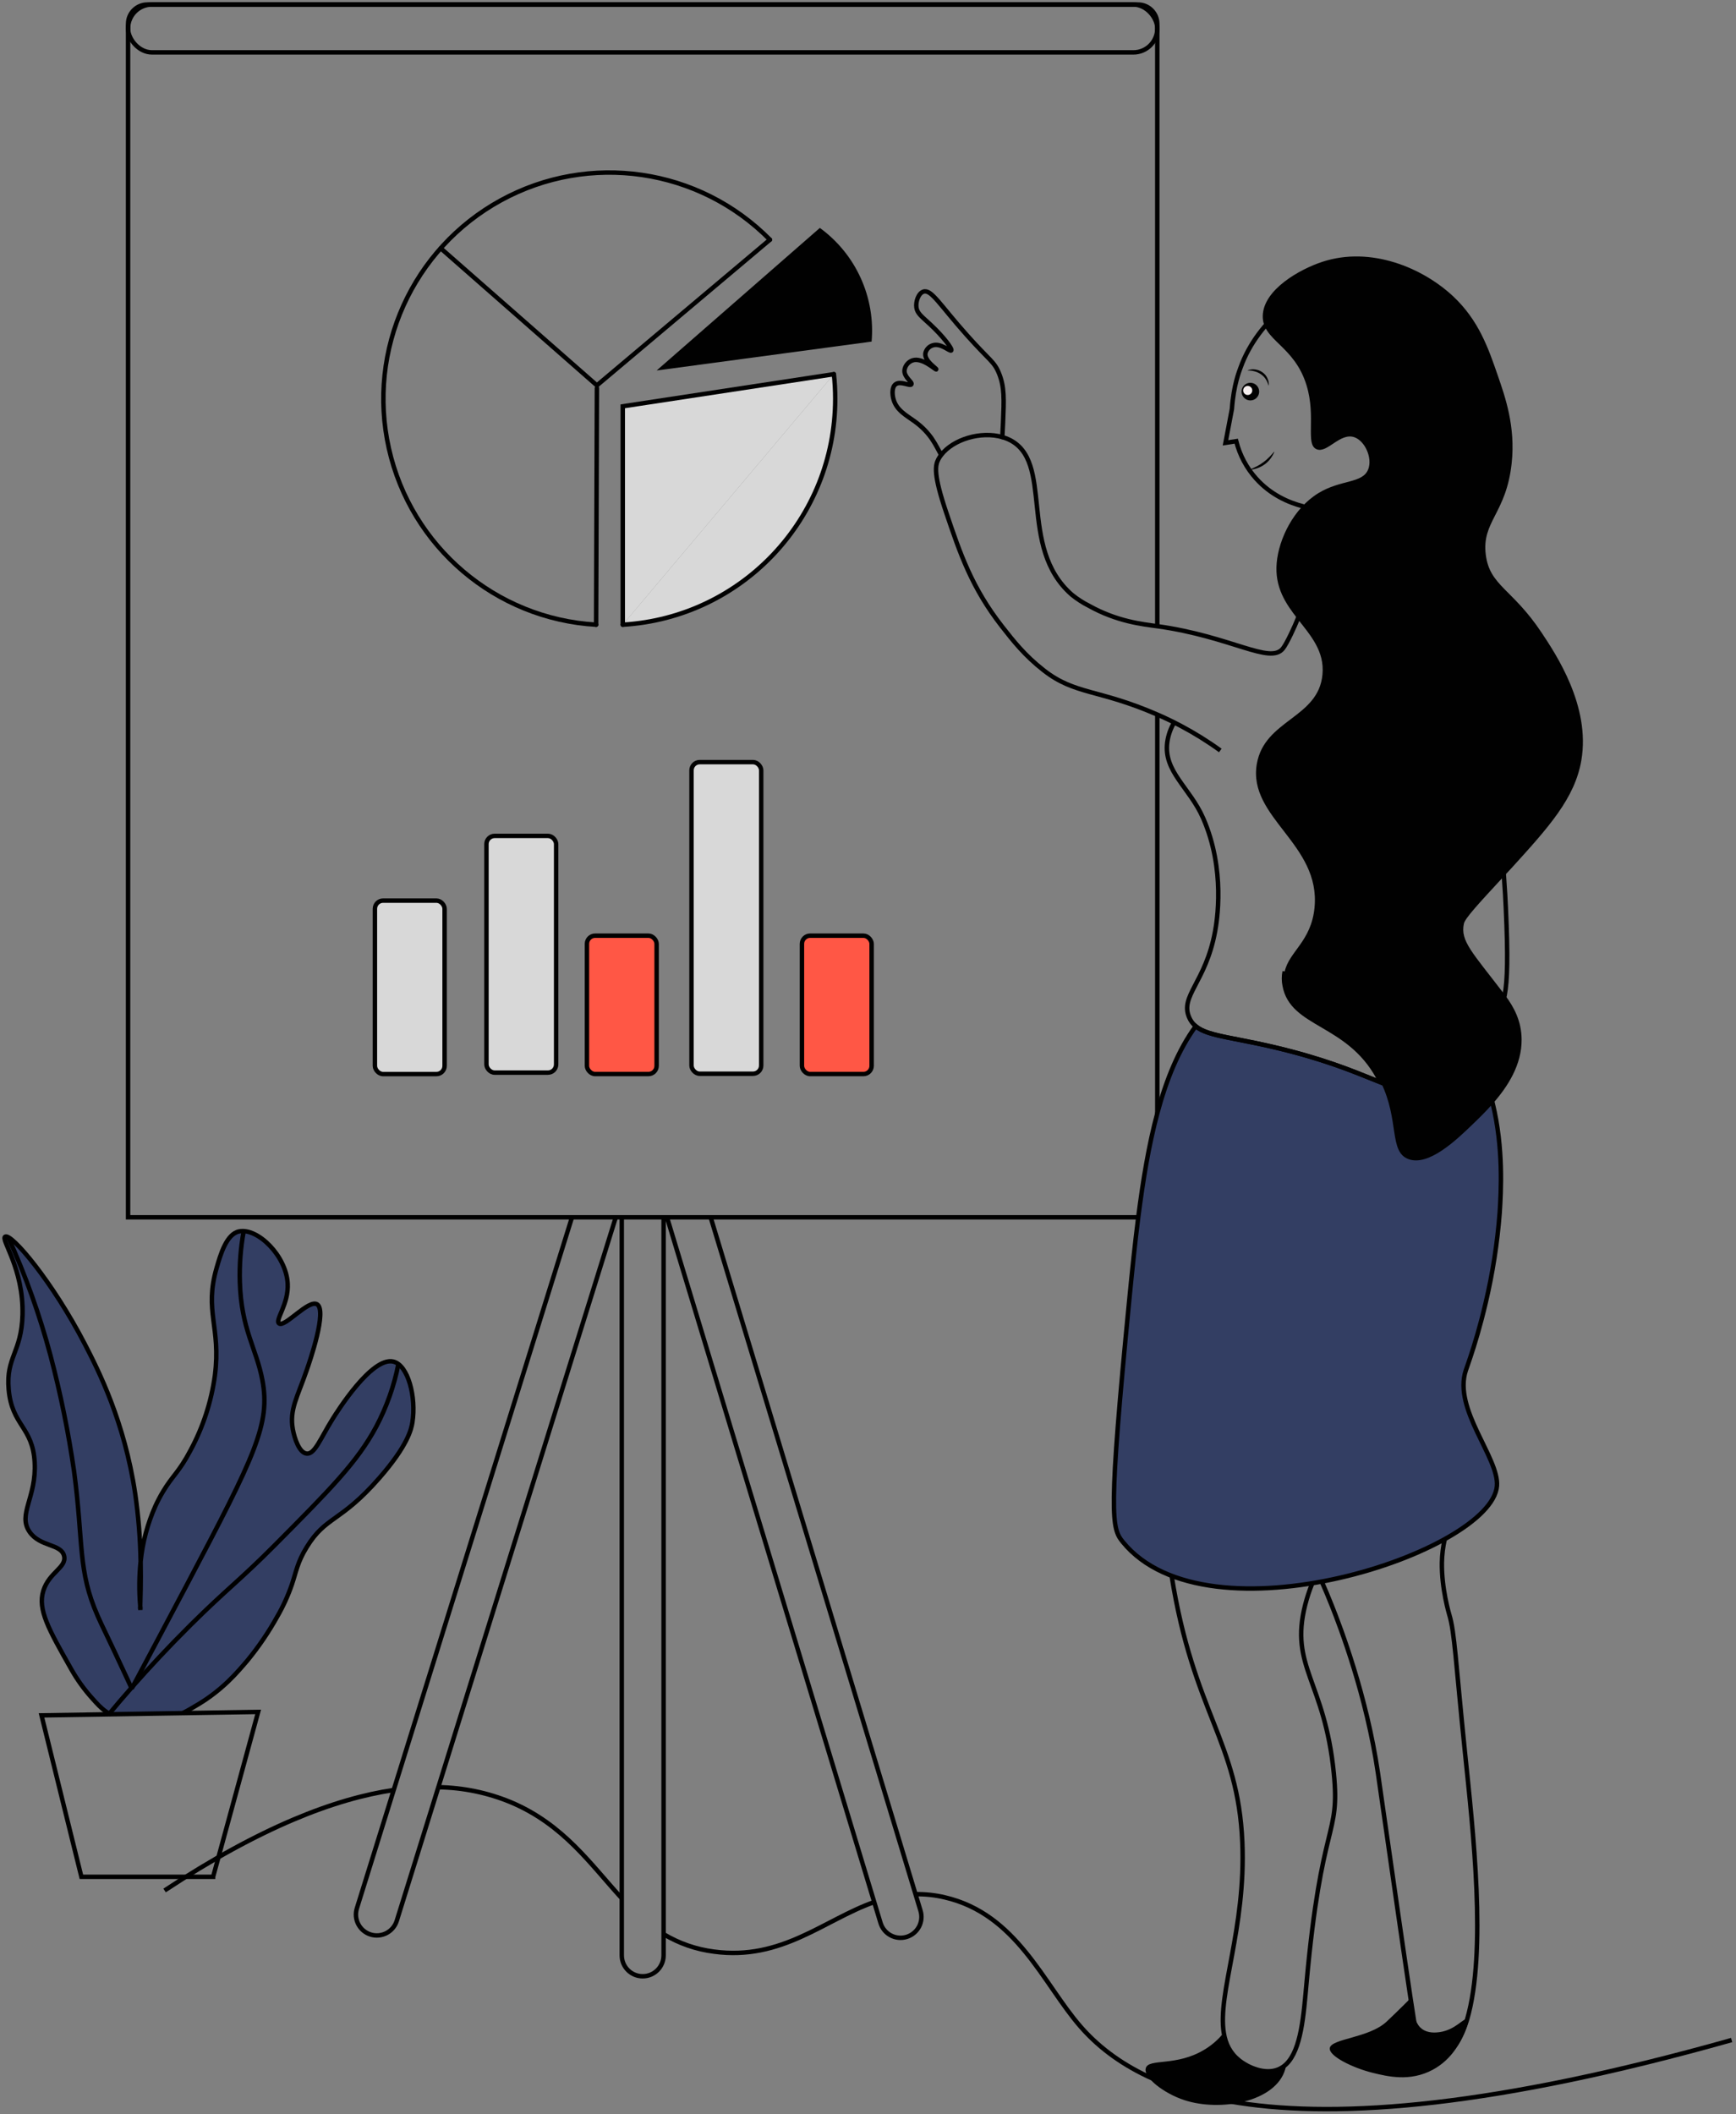 <svg xmlns="http://www.w3.org/2000/svg" width="382" height="465" viewBox="0 0 382 465">
    <rect x="0" y="0" width="382" height="465" fill="#808080" stroke="none"/>
    <g fill="none" fill-rule="evenodd">
        <g>
            <g>
                <g transform="translate(-1002 -2221) translate(214 2142) translate(789 80)">
                    <path fill="#333E63" fill-rule="nonzero" stroke="#000" stroke-width=".975" d="M39.215 375.796c1.159-.584 2.262-1.248 3.38-1.915 5.414-3.242 8.641-7.056 10.91-9.736 2.441-2.982 4.611-6.176 6.484-9.543 1.313-2.264 2.4-4.65 3.25-7.126.98-2.917 1.198-4.824 3.23-8.146 4.244-6.929 7.403-5.394 16.028-15.272 6.251-7.155 7.016-10.743 7.25-12.216.873-5.565-.94-12.585-4.197-13.361-4.765-1.13-12.425 11.125-13.347 12.599-2.695 4.303-3.934 7.822-5.722 7.636-1.64-.172-2.692-3.366-3.046-5.346-.783-4.347 1.013-7.06 3.046-12.979.728-2.067 4.535-13.156 2.29-14.51-1.89-1.133-7.139 5.186-8.377 4.202-.94-.73 2.163-4.223 1.908-8.781-.346-6.123-6.615-12.268-10.68-11.454-2.794.561-4.109 5.105-4.954 8.022-2.78 9.58.98 12.902-.382 23.67-.784 5.746-2.593 11.304-5.34 16.41-2.55 4.864-3.93 5.524-6.102 9.164-.606 1.019-1.158 2.07-1.654 3.147-1.725 3.864-2.82 7.98-3.245 12.19-.335 3.236-.365 6.496-.088 9.737.05.289.06.583.03.875-.054-.289-.063-.584-.03-.875.033-1.568.182-5.106.088-9.748-.085-5.004-.487-9.998-1.202-14.95-2.357-15.776-8.073-27.055-11.06-32.82C10.558 280.9 1.506 270.205.14 271c-1.041.609 4.066 6.99 3.814 17.179-.204 8.241-3.672 9.332-3.045 16.41.703 8.022 5.285 8.172 5.719 16.045.426 7.701-3.76 11.432-1.144 15.268 2.306 3.384 7.001 2.593 7.628 5.346.575 2.53-3.308 3.563-4.575 7.636-1.29 4.131 1.169 8.482 6.101 17.179 1.266 2.263 2.776 4.38 4.503 6.312 1.296 1.459 2.08 2.327 3.303 3.169.27.186.543.365.824.518"/>
                    <path stroke="#000" stroke-width=".975" d="M45.896 411.798H16.908l-4.193-16.956-4.579-18.547 47.668-.762c-3.312 12.09-6.615 24.178-9.908 36.265zM27.985 370.395c-.026-.051-.051-.102-.073-.157-.382-.831-.783-1.692-1.195-2.578-4.32-9.306-5.242-10.98-6.192-13.168-4.463-10.12-3.122-15.906-5.213-31.794-1.243-8.622-2.982-17.164-5.209-25.585-2.379-8.918-5.495-17.622-9.318-26.022h0"/>
                    <path stroke="#000" stroke-width=".975" d="M22.947 376.058l.095-.117c1.435-1.724 3.056-3.646 4.866-5.688l.394-.449h0c3.515-3.978 7.704-8.493 12.552-13.313 4.077-4.048 6.82-6.531 9.559-9.018 2.633-2.396 5.26-4.8 9.052-8.617 12.115-12.19 18.17-18.288 22.33-26.08 2.285-4.32 3.926-8.95 4.87-13.745"/>
                    <path stroke="#000" stroke-width=".975" d="M27.985 370.395l.32-.602h0c3.279-6.148 7.191-13.492 11.562-21.759l.303-.572c15.066-28.506 18.359-35.372 16.57-44.886-1.337-7.078-4.64-11.122-4.965-21.61-.113-3.751.172-7.504.853-11.195M95.458 392.092c5.455.086 10.846 1.2 15.89 3.282 11.718 4.912 17.688 13.81 24.47 21.15M380.041 447.703c-51.955 14.644-85.967 17.306-108.453 13.824h0c-8.036-1.25-14.596-3.282-19.984-5.813-6.502-3.07-11.292-6.892-14.865-10.998-8.17-9.372-13.995-24.716-29.852-28.396-2.107-.497-4.268-.731-6.433-.696M145.02 424.412c3.396 2.042 7.18 3.352 11.11 3.847 14.895 2.006 24.177-6.983 35.236-10.903M35.216 414.81c21.16-13.97 37.588-20.209 50.41-22.098"/>
                    <path fill="#010101" fill-rule="nonzero" d="M282.046 452.987c0 .135-.036.266-.062.397-.046.26-.107.517-.182.77-2.098 7.165-14.25 9.382-22.22 6.757-4.503-1.488-8.994-4.963-8.462-7.005.594-2.272 6.739-.252 13.092-4.201 1.56-.964 2.941-2.19 4.083-3.625.393 2.483 1.413 4.518 3.388 6.082 2.047 1.627 5.62 3.155 8.524 2.032.689-.273 1.315-.684 1.84-1.207zM321.842 443.148c.561.416-.466 2.684-.623 3.034-.86 1.878-2.633 5.736-6.95 8.059-5.016 2.699-9.999 1.459-13.18.682-4.45-1.094-9.787-3.727-9.47-5.47.364-2.086 8.633-2.188 12.476-5.78.131-.124.933-.879 1.938-1.849 1.424-1.378 2.579-2.53 3.359-3.322.028 1.621.39 3.22 1.063 4.694.364.824.681 1.458 1.355 1.994 1.38 1.094 3.202.875 3.923.78 3.578-.477 5.45-3.314 6.11-2.822z"/>
                    <path stroke="#010101" stroke-width=".975" d="M249.473 266.74H27.18V4.242C27.18 1.899 29.077 0 31.416 0h218.006c2.339 0 4.233 1.9 4.233 4.241v132.495M253.659 243.895L253.659 156.172"/>
                    <rect width="226.479" height="10.524" x="27.18" stroke="#010101" stroke-width=".975" rx="5.262"/>
                    <path fill="#333E63" fill-rule="nonzero" stroke="#000" stroke-width=".975" d="M323.492 231.095c1.772 3.367 3.11 6.945 3.982 10.648 2.386 9.799 1.821 19.327 1.526 24.01-.51 6.648-1.537 13.246-3.07 19.735-1.185 5.123-2.467 9.266-3.356 11.942-.564 1.692-.878 2.553-1.02 2.969-2.863 8.547 7.333 19.265 6.841 25.435-1.147 14.48-63.68 35.317-82.353 12.281-2.426-2.993-3.21-5.615 1.479-53.502.605-6.2 1.224-12.18 1.945-17.869 1.06-8.318 2.35-16.008 4.186-22.846 2.018-7.53 4.699-14.028 8.45-19.18 2.882 2.399 8.99 2.399 20.898 5.513 9.967 2.611 15.664 5.215 19.871 6.856-.186-.365-.382-.766-.594-1.153-6.713-12.22-18.963-11.282-20.588-20.173-.209-1.017-.209-2.067 0-3.085"/>
                    <path stroke="#010101" stroke-width=".975" d="M145.02 266.74v162.336c-.002 2.542-2.061 4.602-4.6 4.602h0c-2.54 0-4.6-2.06-4.601-4.602V266.74M155.376 266.74l46.185 152.541c.354 1.168.23 2.43-.345 3.506-.576 1.077-1.555 1.88-2.722 2.234h0c-1.166.355-2.426.232-3.502-.344-1.075-.575-1.878-1.555-2.231-2.723h0l-46.99-155.21M124.865 266.74L77.53 418.728c-.364 1.165-.25 2.428.317 3.509.566 1.081 1.538 1.893 2.703 2.256h0c2.425.756 5.003-.6 5.759-3.027h0L134.5 266.741"/>
                    <rect width="15.332" height="38.151" x="81.499" y="197.087" fill="#D8D8D8" stroke="#010101" stroke-width=".975" rx="1.8"/>
                    <rect width="15.332" height="30.431" x="128.154" y="204.8" fill="#FF5745" stroke="#010101" stroke-width=".975" rx="1.8"/>
                    <rect width="15.332" height="30.431" x="175.465" y="204.8" fill="#FF5745" stroke="#010101" stroke-width=".975" rx="1.8"/>
                    <rect width="15.332" height="52.066" x="106.044" y="182.855" fill="#D8D8D8" stroke="#010101" stroke-width=".975" rx="1.8"/>
                    <rect width="15.332" height="68.538" x="151.165" y="166.627" fill="#D8D8D8" stroke="#010101" stroke-width=".975" rx="1.8"/>
                    <path stroke="#010101" stroke-linecap="round" stroke-width=".975" d="M219.553 95.147c.061-.894.105-1.9.156-3.052.222-5.31.335-7.965-.878-10.966-1.092-2.673-2-2.735-7.008-8.34-6.04-6.753-7.88-10.21-9.635-9.645-1.093.365-1.723 2.188-1.534 3.508.19 1.32 1.21 1.991 3.068 3.727 2.914 2.71 4.88 5.368 4.6 5.7-.28.332-2.32-1.769-4.167-1.094-.787.27-1.37.938-1.534 1.754-.207 1.714 2.55 3.333 2.408 3.508-.142.175-3.07-2.728-5.256-1.973-.948.342-1.625 1.187-1.752 2.188-.091 1.532 1.821 2.585 1.533 3.07-.287.485-2.418-.835-3.504 0-.834.628-.728 2.272-.44 3.282.662 2.429 2.83 3.545 4.6 4.825 3.716 2.676 4.692 5.338 5.872 7.391M168.424 51.723c-15.594-15.784-39.745-19.32-59.202-8.668-19.456 10.653-29.512 32.917-24.65 54.577 4.862 21.66 23.466 37.477 45.604 38.772"/>
                    <path fill="#D8D8D8" stroke="#010101" stroke-linecap="round" stroke-width=".975" d="M182.496 81.3c.197 1.801.294 3.612.291 5.423-.001 26.335-20.494 48.11-46.753 49.681"/>
                    <path stroke="#010101" stroke-linecap="round" stroke-width=".975" d="M95.972 53.605L130.344 83.762 168.421 51.723"/>
                    <path fill="#010101" fill-rule="nonzero" d="M179.407 49.13l-35.92 31.361 47.31-6.36c.847-9.756-3.475-19.244-11.39-25z"/>
                    <path fill="#D8D8D8" stroke="#010101" stroke-linecap="round" stroke-width=".975" d="M136.037 136.401L136.037 88.368 182.496 81.301"/>
                    <path stroke="#010101" stroke-linecap="round" stroke-width=".975" d="M130.344 84.364c-.056 17.35-.113 34.697-.171 52.04M315.923 98.662c-1.006 1.4-9.242 12.49-22.909 12.563-2.145 0-11.245.058-17.565-6.91-2.13-2.355-3.648-5.198-4.422-8.278l-2.364.364 1.413-7.446c.365-5.251 1.625-8.329 1.92-9.146 3.912-10.841 14.837-18.346 18.825-16.33 2.623 1.332 7.781 9.591 8.539 10.211l.05.044c.365.3.747.613 1.093.945h0c.095.09.194.178.288.273.284.277 5.555 5.495 6.692 12.894.033.23.058.42.062.456"/>
                    <path stroke="#010101" stroke-width=".975" d="M257.367 157.905c-.787 1.337-1.303 2.817-1.519 4.354-.852 6.414 4.943 9.958 7.886 16.665 4.998 11.359 3.024 22.867 2.63 24.997-2.083 11.188-7.758 14.13-5.693 18.856.316.754.81 1.42 1.439 1.94 2.881 2.4 8.99 2.4 20.898 5.514 9.966 2.611 15.663 5.215 19.87 6.856 4.208 1.64 6.874 2.293 10.797 1.043 4.197-1.342 7.424-4.11 9.836-7.042 2.308-2.915 4.167-6.16 5.515-9.627.498-1.185.864-2.421 1.092-3.687.58-3.176.729-8.248.233-19.115-.072-1.641-.185-3.858-.415-6.929-.499-6.622-1.544-17.182-3.956-34.31-1.803-12.763-2.415-15.367-4.819-18.416-7.129-9.054-20.133-9.52-23.655-9.649-4.066-.145-7.705-.226-10.513 2.188-1.093.959-1.926 2.178-2.423 3.545-.612 1.56-2.378 5.437-3.278 6.564-2.841 3.544-11.321-2.64-27.6-4.912-3.333-.46-8.845-1.021-15.056-4.486-1.342-.675-2.608-1.493-3.777-2.44-12.115-10.552-3.664-29.58-14.02-34.208-.407-.18-.824-.331-1.25-.456-4.735-1.382-10.83.47-13.478 3.902-.231.295-.437.608-.615.937-.729 1.393-1.126 3.337 1.755 11.845 2.995 8.854 5.552 16.41 12.265 24.997 2.452 3.125 4.958 6.345 9.198 9.645 6.895 5.375 12.02 4.055 24.97 9.704 1.334.58 3.067 1.37 5.133 2.469 3.025 1.6 5.934 3.41 8.706 5.418"/>
                    <path fill="#010101" fill-rule="nonzero" d="M321.121 202.167c-.809 3.829 1.792 6.217 8.965 15.607 2.083 2.724 3.704 5.835 3.74 9.828.048 5.586-3.016 10.353-6.345 14.141-1.58 1.798-3.216 3.377-4.608 4.715-3.333 3.206-9.562 9.208-14.017 7.458-4.25-1.67-1.898-8.442-5.978-16.83-.185-.364-.382-.765-.593-1.152-6.714-12.22-18.964-11.282-20.589-20.173-.21-1.016-.21-2.065 0-3.081.955-4.376 5.829-6.611 6.557-14.021 1.406-14.043-14.687-19.772-12.705-31.576 1.653-9.846 13.576-10.054 14.457-19.735.47-5.16-2.604-8.548-5.49-12.253-2.607-3.347-5.059-6.928-4.582-12.3.463-5.233 3.687-11.986 9.202-15.348 4.968-3.03 9.737-2.05 10.95-5.262.936-2.48-.729-6.2-3.064-7.016-3.169-1.094-5.996 3.646-8.33 2.633-2.514-1.094-.044-6.995-2.186-14.036-2.707-8.89-9.806-9.846-9.639-15.349.175-5.728 8.142-10.21 13.143-11.84 10.651-3.483 22.075 1.338 28.777 7.625 5.591 5.25 7.704 11.337 9.788 17.372 1.628 4.712 3.93 11.21 3.063 19.294-1.187 11.137-6.64 12.793-5.693 20.173.878 6.834 5.828 7.417 12.268 17.095 3.246 4.876 10.783 16.191 8.76 28.08-1.427 8.386-7.212 14.739-15.335 23.68l-1.73 1.856c-5.69 6.16-8.531 9.215-8.786 10.415z"/>
                    <path stroke="#010101" stroke-width=".975" d="M287.769 347.228c-.63 1.552-1.155 3.144-1.57 4.766-3.46 13.639 4.28 16.745 6.298 36.991 1.42 14.222-2.707 9.799-5.992 46.1-.645 7.1-1.159 14.689-4.459 17.913-.53.521-1.159.93-1.85 1.203-2.893 1.123-6.477-.405-8.524-2.028-1.975-1.568-2.994-3.602-3.388-6.086-1.391-8.715 4.885-22.944 4.084-41.892-.948-22.306-10.739-28.352-15.555-58.593M316.91 337.525c-.38 1.686-.59 3.406-.627 5.134-.098 5.776 1.607 11.407 1.607 11.407 1.22 4.01 1.413 10.392 3.479 30.438 1.748 16.996 4.826 43.671.47 58.644-.117.416-2.186 7.293-4.944 7.293 0 0-1.591 0-5.642-3.384l-.244-.208s-.164-.156-.317-.324c-.364-.43-7.788-52.828-8.491-57.616-2.499-16.979-8.207-31.875-10.09-36.63-.823-2.075-1.577-3.855-2.273-5.423"/>
                    <ellipse cx="274.138" cy="85.133" fill="#010101" fill-rule="nonzero" rx="1.938" ry="1.94"/>
                    <circle cx="273.555" cy="84.878" r="1" fill="#F4EDED" fill-rule="nonzero"/>
                    <path fill="#010101" fill-rule="nonzero" d="M273.562 80.444c.516-.207 1.076-.272 1.625-.19.278.04.552.108.816.204.134.05.264.11.39.179.127.062.25.135.364.219.234.167.45.357.645.569.187.221.343.466.466.729.253.497.363 1.056.317 1.612h-.055c-.134-.492-.344-.96-.623-1.386-.276-.427-.639-.792-1.063-1.072-.419-.287-.883-.5-1.374-.63-.492-.136-1.001-.197-1.511-.183l.003-.051zM274.138 102.243c.543-.248 1.045-.489 1.523-.73.472-.25.924-.538 1.35-.86.433-.311.836-.66 1.207-1.043.397-.364.728-.81 1.15-1.25l.052.021c-.223.532-.51 1.034-.856 1.495-.344.467-.757.88-1.224 1.222-.466.344-.977.621-1.52.824-.538.21-1.103.342-1.678.394l-.004-.073z"/>
                </g>
            </g>
        </g>
    </g>
</svg>
